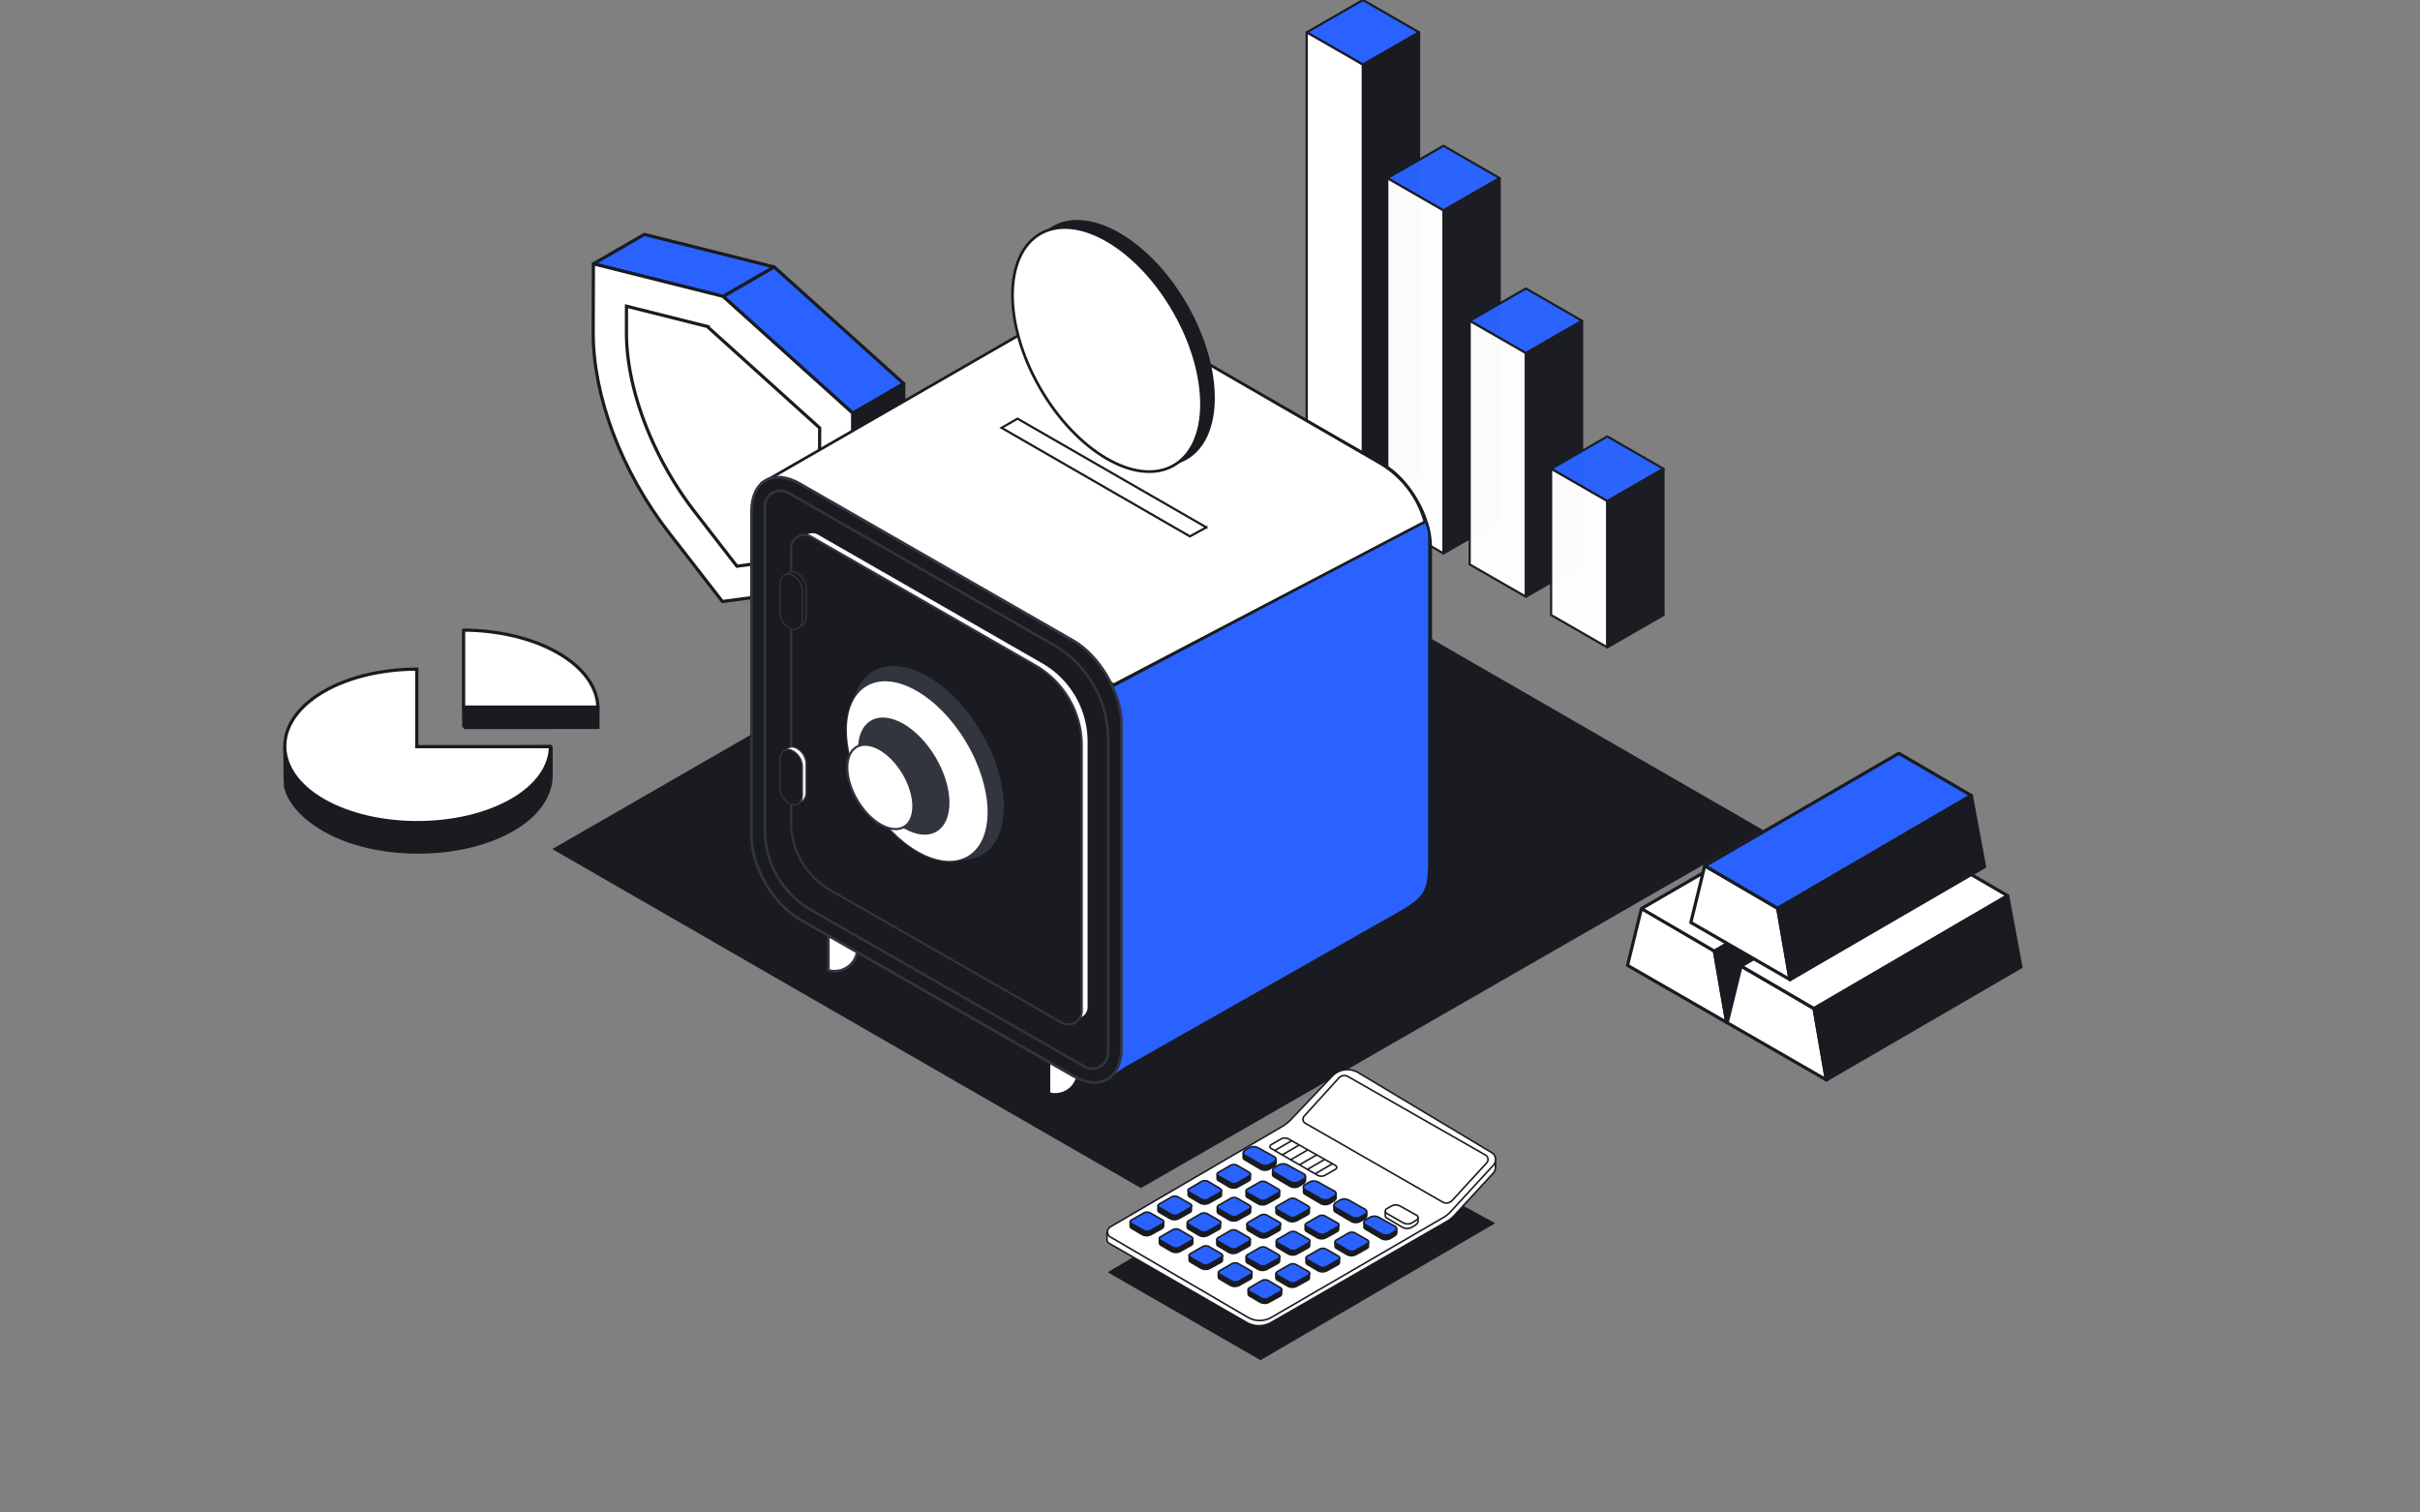<svg xmlns="http://www.w3.org/2000/svg" width="304" height="190" fill="none"><rect width="100%" height="100%" fill="#808080" stroke="none"/><path fill="#1A1B21" d="M143.319 149.249 69.378 106.66l78.181-45.003 73.966 42.639-78.206 44.953Z"/><path fill="#2962FF" stroke="#1A1B21" stroke-linecap="round" stroke-linejoin="round" stroke-width=".402" d="m74.546 33.145 6.39-3.701 16.316 4.09-6.39 3.701-16.316-4.09Z"/><path fill="#fff" stroke="#1A1B21" stroke-linecap="round" stroke-linejoin="round" stroke-width=".402" d="M90.858 37.234 107.142 51.9l-.025 8.623c0 7.992-3.628 13.34-9.595 14.136l-6.773.904-6.745-8.683c-5.918-7.634-9.51-17.125-9.486-25.117l.024-8.623 16.316 4.094Z"/><path fill="#fff" stroke="#1A1B21" stroke-width=".402" d="m88.839 41.009 14.129 12.745-.02 6.741c-.012 4.212-1.081 6.654-2.344 8.073a5.913 5.913 0 0 1-3.637 1.959h-.001l-4.393.602-5.262-6.79c-5.337-6.873-8.634-15.526-8.614-22.563v-3.311l10.142 2.544Z"/><path fill="#2962FF" stroke="#1A1B21" stroke-linecap="round" stroke-linejoin="round" stroke-width=".402" d="m90.862 37.235 6.39-3.7L113.536 48.2l-6.39 3.7-16.284-14.666Z"/><path fill="#1A1B21" stroke="#1A1B21" stroke-linecap="round" stroke-linejoin="round" stroke-width=".402" d="m107.142 51.902-.024 8.623c0 .361-.008.719-.025 1.072v.318c0 .24-.032.478-.052.711 0 .14-.028.273-.04.402-.02.2-.045.402-.073.599-.028.197-.044.297-.064.446-.021.148-.061.357-.093.534l-.097.49-.109.478c-.044.185-.092.37-.145.55-.052.182-.076.278-.117.403-.072.237-.149.47-.234.699-.032.096-.064.197-.1.293a14 14 0 0 1-.436 1.033c-.08.165-.161.325-.246.486-.04.08-.08.165-.125.245-.133.241-.27.478-.403.703a8.696 8.696 0 0 1-.435.627l-.133.177c-.113.15-.23.295-.351.434a11.147 11.147 0 0 1-.645.7c-.174.168-.355.329-.54.485l-.166.133c-.141.112-.282.22-.427.325l-.173.125c-.198.136-.404.27-.609.402l6.39-3.701a7.57 7.57 0 0 0 .609-.402l.173-.124c.145-.105.286-.213.427-.326l.166-.132c.185-.157.367-.318.54-.487a10.667 10.667 0 0 0 .996-1.133l.133-.177c.149-.2.298-.401.435-.626.145-.23.282-.467.403-.708.045-.08.085-.164.125-.245.073-.14.15-.273.214-.401l.032-.073c.158-.33.303-.675.436-1.029l.024-.056c.028-.076.052-.16.076-.237.081-.229.162-.462.234-.699l.049-.14c.024-.089.044-.185.068-.274a9.12 9.12 0 0 0 .145-.554c0-.065.037-.129.053-.193s.036-.19.056-.281l.097-.49c0-.073.032-.141.044-.218.012-.076.029-.213.049-.317.02-.105.044-.297.064-.45 0-.064 0-.129.032-.197 0-.133.025-.265.041-.402.016-.136.028-.27.04-.402v-.144c0-.19.024-.378.036-.567 0-.104 0-.209.021-.317a.39.39 0 0 1 0-.069c0-.313.02-.63.02-.948v-.056l.024-8.623-6.39 3.705Z"/><path fill="#2962FF" stroke="#1A1B21" stroke-linecap="round" stroke-linejoin="round" stroke-width=".275" d="m171.208 0-7.056 4.066 7.056 4.063 7.059-4.067L171.208 0Z"/><path fill="#fff" stroke="#1A1B21" stroke-linecap="round" stroke-linejoin="round" stroke-width=".275" d="m164.145 59.842 7.063 4.062V8.124l-7.063-4.062v55.78Z"/><path fill="#1A1B21" stroke="#1A1B21" stroke-linecap="round" stroke-linejoin="round" stroke-width=".275" d="m171.204 63.904 7.063-4.062V4.062l-7.063 4.063v55.78Z"/><g stroke="#1A1B21" stroke-linecap="round" stroke-linejoin="round" stroke-width=".275" opacity=".98"><path fill="#2962FF" d="m181.328 18.315-7.056 4.066 7.06 4.063 7.055-4.067-7.059-4.062Z"/><path fill="#fff" d="m174.269 65.46 7.059 4.062V26.439l-7.059-4.062V65.46Z"/><path fill="#1A1B21" d="m181.328 69.522 7.06-4.062V22.377l-7.06 4.062v43.083Z"/></g><g stroke="#1A1B21" stroke-linecap="round" stroke-linejoin="round" stroke-width=".275" opacity=".98"><path fill="#2962FF" d="m191.684 36.238-7.055 4.067 7.055 4.062 7.056-4.066-7.056-4.063Z"/><path fill="#fff" d="m184.621 70.899 7.06 4.062V44.363l-7.06-4.062v30.598Z"/><path fill="#1A1B21" d="m191.681 74.961 7.059-4.062V40.3l-7.059 4.062V74.96Z"/></g><g stroke="#1A1B21" stroke-linecap="round" stroke-linejoin="round" stroke-width=".275" opacity=".98"><path fill="#2962FF" d="m201.909 54.828-7.056 4.066 7.06 4.062 7.055-4.066-7.059-4.063Z"/><path fill="#fff" d="m201.909 73.038-7.056 4.066 7.06 4.062 7.055-4.066-7.059-4.062Z"/><path fill="#fff" d="m194.85 77.257 7.059 4.062V62.952l-7.059-4.062v18.367Z"/><path fill="#1A1B21" d="m201.909 81.319 7.06-4.062V58.89l-7.06 4.062V81.32Z"/></g><path fill="#fff" d="M139.309 38.578c-3.326-1.908-6.048-.337-6.048 3.484v40.824c0 3.826 2.722 8.51 6.048 10.415l34.365 19.689c3.326 1.905 6.048.338 6.048-3.488v-40.78c0-3.821-2.722-8.514-6.048-10.419l-34.365-19.725Z"/><path stroke="#1A1B21" stroke-linecap="round" stroke-linejoin="round" stroke-width=".341" d="M139.309 38.578c-3.326-1.908-6.048-.337-6.048 3.484v40.824c0 3.826 2.722 8.51 6.048 10.415l34.365 19.689c3.326 1.905 6.048.338 6.048-3.488v-40.78c0-3.821-2.722-8.514-6.048-10.419l-34.365-19.725Z"/><path fill="#1A1B21" d="m141.391 134.314 34.635-19.641c3.423-1.957 3.564-3.045 3.653-6.236V67.304a4.744 4.744 0 0 0-.576-2.078l-39.204 20.77a1.526 1.526 0 0 0-.806 1.346v45.59c-.012 1.169-2.423 4.673 2.298 1.382Z"/><path fill="#2962FF" stroke="#1A1B21" stroke-width=".275" d="M179.043 65.412c.3.59.471 1.236.499 1.897v41.128c-.045 1.6-.104 2.636-.561 3.518-.398.768-1.107 1.434-2.422 2.243l-.601.356-34.635 19.64-.011.008c-1.181.823-1.898 1.207-2.309 1.316-.208.055-.299.029-.336.002-.034-.025-.066-.083-.063-.222.003-.134.04-.308.098-.509s.134-.419.211-.64c.076-.22.155-.444.214-.65a2.24 2.24 0 0 0 .103-.566V87.341a1.389 1.389 0 0 1 .733-1.225l.001.002 39.079-20.706Z"/><path fill="#fff" stroke="#1A1B21" stroke-linecap="round" stroke-linejoin="round" stroke-width=".341" d="m95.655 60.716 38.703-22.277a4.853 4.853 0 0 1 4.838 0l34.124 19.737a12.31 12.31 0 0 1 5.669 7.374l-39.087 20.464-44.247-25.298Z"/><path fill="#1A1B21" stroke="#1A1B21" stroke-linecap="round" stroke-linejoin="round" stroke-width=".341" d="M130.472 127.443a1.377 1.377 0 0 0-.686-.167 1.378 1.378 0 0 0-1.175.693 1.375 1.375 0 0 0-.183.68v3.982a5.114 5.114 0 0 0 2.79 4.556v0c.175.089.359.16.548.213v-9.242l-1.294-.715Z"/><path fill="#fff" stroke="#1A1B21" stroke-linecap="round" stroke-linejoin="round" stroke-width=".341" d="m134.726 129.743-2.963-1.607v9.242c.432.12.886.139 1.326.056a2.896 2.896 0 0 0 2.363-2.845v-3.66a1.385 1.385 0 0 0-.726-1.186v0Z"/><path fill="#1A1B21" stroke="#1A1B21" stroke-linecap="round" stroke-linejoin="round" stroke-width=".341" d="M102.746 111.966a1.387 1.387 0 0 0-1.861.525 1.38 1.38 0 0 0-.183.68v3.982a5.118 5.118 0 0 0 2.794 4.557v0c.174.088.357.158.545.209v-9.242l-1.295-.711Z"/><path fill="#fff" stroke="#32343E" stroke-linecap="round" stroke-linejoin="round" stroke-width=".341" d="m107.008 114.264-2.967-1.607v9.242a2.914 2.914 0 0 0 2.539-.479 2.893 2.893 0 0 0 1.15-2.306v-3.66a1.376 1.376 0 0 0-.722-1.19Z"/><path fill="#fff" stroke="#1A1B21" stroke-width=".275" d="M96.253 60.464c1.04-.598 2.497-.532 4.135.405l34.365 19.726c1.637.94 3.134 2.569 4.221 4.442 1.087 1.874 1.758 3.98 1.758 5.862v40.78c0 1.883-.669 3.175-1.708 3.773-1.039.599-2.497.533-4.134-.405l-34.365-19.688c-1.635-.94-3.132-2.568-4.22-4.441-1.088-1.872-1.759-3.977-1.759-5.859V64.235c0-1.881.668-3.172 1.707-3.77Z"/><path fill="#1A1B21" stroke="#32343E" stroke-linecap="round" stroke-linejoin="round" stroke-width=".341" d="M100.456 60.75c-3.326-1.904-6.048-.337-6.048 3.484v40.825c0 3.825 2.726 8.51 6.048 10.419l34.365 19.689c3.327 1.904 6.048.337 6.048-3.488v-40.78c0-3.826-2.721-8.515-6.048-10.423L100.456 60.75Z"/><path fill="#fff" stroke="#1A1B21" stroke-width=".275" d="m151.541 66.248-2.062 1.134-23.662-13.637 2.003-1.154 23.721 13.657Z"/><path fill="#1A1B21" stroke="#32343E" stroke-linecap="round" stroke-linejoin="round" stroke-width=".316" d="M96.082 63.609v40.687a11.59 11.59 0 0 0 1.577 5.804 11.638 11.638 0 0 0 4.277 4.242l34.289 19.636c.302.174.646.265.995.264.349-.001.691-.093.994-.267a1.983 1.983 0 0 0 .994-1.716V92.881a13.722 13.722 0 0 0-1.855-6.865 13.783 13.783 0 0 0-5.047-5.025L99.053 61.91a1.98 1.98 0 0 0-2.705.713c-.174.3-.266.64-.266.987v0Z"/><path fill="#fff" stroke="#1A1B21" stroke-width=".275" d="M102.062 66.843c.268 0 .533.07.765.204l28.16 16.153a11.528 11.528 0 0 1 4.225 4.211 11.494 11.494 0 0 1 1.549 5.751v33.351a1.542 1.542 0 0 1-1.544 1.544 1.56 1.56 0 0 1-.775-.205l-29.027-16.63a9.732 9.732 0 0 1-3.576-3.555 9.683 9.683 0 0 1-1.31-4.861v-34.44a1.532 1.532 0 0 1 .767-1.32c.233-.133.497-.203.766-.203Z"/><path fill="#1A1B21" stroke="#32343E" stroke-linecap="round" stroke-linejoin="round" stroke-width=".267" d="M99.384 68.867v34.44c0 1.732.459 3.433 1.329 4.931a9.848 9.848 0 0 0 3.63 3.603l29.028 16.632a1.69 1.69 0 0 0 2.299-.62c.147-.255.225-.544.224-.839v-33.35c0-2.047-.541-4.058-1.569-5.83a11.675 11.675 0 0 0-4.284-4.264L101.88 67.409a1.68 1.68 0 0 0-2.276.626c-.145.254-.221.54-.22.832v0Z"/><path fill="#32343E" stroke="#1A1B21" stroke-width=".275" d="m107.476 94.188-.602.6.827-1.926-.225 1.326Z"/><path stroke="#32343E" stroke-linecap="round" stroke-linejoin="round" stroke-width=".275" d="M123.325 107.235c3.621-2.141 3.519-8.98-.227-15.276-3.746-6.296-9.719-9.665-13.34-7.525-3.621 2.14-3.519 8.98.227 15.276 3.746 6.296 9.719 9.665 13.34 7.525Z"/><path stroke="#32343E" stroke-linecap="round" stroke-linejoin="round" stroke-width=".275" d="M121.579 107.542c3.391-2.005 3.296-8.41-.213-14.308-3.509-5.897-9.102-9.052-12.494-7.048-3.391 2.004-3.296 8.41.213 14.307s9.103 9.053 12.494 7.049Z"/><path stroke="#32343E" stroke-linecap="round" stroke-linejoin="round" stroke-width=".275" d="M117.644 104.465c2.214-1.3 2.165-5.474-.11-9.323s-5.914-5.915-8.128-4.615c-2.214 1.3-2.164 5.473.111 9.322 2.275 3.849 5.913 5.916 8.127 4.616Z"/><path fill="#32343E" d="M123.325 107.235c3.621-2.141 3.519-8.98-.227-15.276-3.746-6.296-9.719-9.665-13.34-7.525-3.621 2.14-3.519 8.98.227 15.276 3.746 6.296 9.719 9.665 13.34 7.525Z"/><path fill="#fff" d="M121.579 107.542c3.391-2.005 3.296-8.41-.213-14.308-3.509-5.897-9.102-9.052-12.494-7.048-3.391 2.004-3.296 8.41.213 14.307s9.103 9.053 12.494 7.049Z"/><path fill="#32343E" d="M117.644 104.465c2.214-1.3 2.165-5.474-.11-9.323s-5.914-5.915-8.128-4.615c-2.214 1.3-2.164 5.473.111 9.322 2.275 3.849 5.913 5.916 8.127 4.616Z"/><path fill="#fff" d="M113.575 103.87c1.593-.941 1.547-3.953-.103-6.726s-4.279-4.257-5.872-3.316c-1.593.942-1.547 3.953.103 6.726s4.279 4.258 5.872 3.316Z"/><path stroke="#32343E" stroke-linecap="round" stroke-linejoin="round" stroke-width=".275" d="M113.575 103.87c1.593-.941 1.547-3.953-.103-6.726s-4.279-4.257-5.872-3.316c-1.593.942-1.547 3.953.103 6.726s4.279 4.258 5.872 3.316Z"/><path fill="#32343E" stroke="#1A1B21" stroke-width=".275" d="M98.953 72.132c.215-.189.515-.26.86-.152a2.186 2.186 0 0 1 1.314 1.838l.006.159v3.495c0 .438-.149.764-.367.95-.214.182-.513.245-.857.126a2.28 2.28 0 0 1-1.316-1.885l-.007-.16v-3.415c0-.434.147-.764.367-.956Z"/><path fill="#1A1B21" stroke="#32343E" stroke-miterlimit="10" stroke-width=".165" d="M99.86 71.85c-.778-.245-1.411.31-1.411 1.238v3.415a2.406 2.406 0 0 0 1.41 2.174c.775.27 1.412-.27 1.412-1.206v-3.495a2.317 2.317 0 0 0-1.411-2.126Z"/><path fill="#fff" stroke="#1A1B21" stroke-width=".275" d="M98.471 72.462c.216-.19.515-.26.856-.155a2.176 2.176 0 0 1 1.327 1.997v3.495c0 .438-.149.764-.367.95-.215.183-.515.246-.862.127a2.28 2.28 0 0 1-1.315-1.885l-.007-.16v-3.412c0-.433.148-.764.368-.957Z"/><path fill="#1A1B21" stroke="#32343E" stroke-miterlimit="10" stroke-width=".165" d="M99.377 72.178c-.774-.245-1.411.313-1.411 1.242v3.411a2.405 2.405 0 0 0 1.41 2.174c.779.269 1.416-.27 1.416-1.206v-3.496a2.321 2.321 0 0 0-1.415-2.125Z"/><path fill="#1A1B21" stroke="#1A1B21" stroke-width=".275" d="M98.954 94.177c.214-.19.512-.262.855-.157a2.178 2.178 0 0 1 1.324 2.002v3.497c0 .435-.149.761-.367.948-.214.183-.513.246-.857.128a2.282 2.282 0 0 1-1.316-1.888l-.007-.162v-3.41c0-.434.148-.765.368-.958Z"/><path fill="#fff" stroke="#32343E" stroke-miterlimit="10" stroke-width=".165" d="M99.86 93.893c-.778-.245-1.411.313-1.411 1.241v3.412a2.405 2.405 0 0 0 1.41 2.178c.775.269 1.412-.274 1.412-1.206v-3.496a2.316 2.316 0 0 0-1.411-2.13Z"/><path fill="#fff" stroke="#1A1B21" stroke-width=".275" d="M98.471 94.505c.217-.19.517-.262.86-.154a2.186 2.186 0 0 1 1.316 1.84l.007.16v3.496c0 .438-.149.763-.367.949-.215.182-.515.246-.862.127a2.271 2.271 0 0 1-1.315-1.888l-.007-.162v-3.411c0-.434.148-.764.368-.957Z"/><path fill="#1A1B21" stroke="#32343E" stroke-miterlimit="10" stroke-width=".165" d="M99.377 94.22c-.774-.244-1.411.314-1.411 1.242v3.412a2.406 2.406 0 0 0 1.41 2.178c.779.269 1.416-.27 1.416-1.206V96.35a2.334 2.334 0 0 0-1.415-2.13Z"/><path fill="#1A1B21" d="M149.072 57.742c4.687-2.675 4.715-11.409.062-19.506-4.653-8.098-12.225-12.493-16.913-9.818-4.687 2.676-4.715 11.409-.062 19.507 4.653 8.097 12.225 12.493 16.913 9.817Z"/><path fill="#fff" d="M147.428 58.472c4.653-2.656 4.679-11.326.06-19.366-4.62-8.04-12.137-12.405-16.79-9.749-4.653 2.656-4.679 11.326-.059 19.366s12.137 12.405 16.789 9.749Z"/><path stroke="#1A1B21" stroke-linecap="round" stroke-linejoin="round" stroke-width=".341" d="M147.428 58.472c4.653-2.656 4.679-11.326.06-19.366-4.62-8.04-12.137-12.405-16.79-9.749-4.653 2.656-4.679 11.326-.059 19.366s12.137 12.405 16.789 9.749Z"/><path fill="#1A1B21" d="m139.153 159.823 19.194 11.046 29.483-17.206-20.021-10.873-28.656 17.033Z"/><path fill="#fff" stroke="#1A1B21" stroke-linecap="round" stroke-linejoin="round" stroke-miterlimit="10" stroke-width=".201" d="M139.063 154.773v.956a.531.531 0 0 0 .267.458l17.271 9.941a3.097 3.097 0 0 0 3.088 0l22.106-12.717a3.62 3.62 0 0 0 .854-.684l4.935-5.36a1.04 1.04 0 0 0 .274-.699v-.996l-48.795 9.101Z"/><path fill="#fff" stroke="#1A1B21" stroke-linecap="round" stroke-linejoin="round" stroke-miterlimit="10" stroke-width=".201" d="m187.593 146.379-5.399 5.87a3.724 3.724 0 0 1-.846.679l-21.626 12.557a2.943 2.943 0 0 1-2.963 0l-17.272-10.094a.736.736 0 0 1-.267-1.003.736.736 0 0 1 .267-.27l21.562-12.593a5.135 5.135 0 0 0 1.124-.888l5.169-5.441a2.648 2.648 0 0 1 3.286-.446l16.759 10.046a1.026 1.026 0 0 1 .206 1.583Z"/><path fill="#1A1B21" stroke="#1A1B21" stroke-linecap="round" stroke-linejoin="round" stroke-miterlimit="10" stroke-width=".201" d="M157.077 147.515v.519a.327.327 0 0 1-.046.172.332.332 0 0 1-.127.125l-1.355.752a1.21 1.21 0 0 1-1.189 0l-1.298-.768a.338.338 0 0 1-.17-.293v-.507h4.185Z"/><path fill="#fff" d="M155.401 146.383a.94.94 0 0 0-.807 0l-1.511.872a.25.25 0 0 0-.174.237.25.25 0 0 0 .174.237l1.515.868a.915.915 0 0 0 .807 0l1.496-.864c.229-.133.229-.346 0-.474l-1.5-.876Z"/><path fill="#2962FF" stroke="#1A1B21" stroke-linecap="round" stroke-linejoin="round" stroke-miterlimit="10" stroke-width=".201" d="M155.401 146.383a.94.94 0 0 0-.807 0l-1.511.872a.25.25 0 0 0-.174.237.25.25 0 0 0 .174.237l1.515.868a.915.915 0 0 0 .807 0l1.496-.864c.229-.133.229-.346 0-.474l-1.5-.876Z"/><path fill="#1A1B21" stroke="#1A1B21" stroke-linecap="round" stroke-linejoin="round" stroke-miterlimit="10" stroke-width=".201" d="m160.274 145.628.02.478a.566.566 0 0 1-.278.422l-.5.313a1.21 1.21 0 0 1-1.209 0l-1.964-1.165a.347.347 0 0 1-.177-.29v-.506l4.108.748Z"/><path fill="#fff" d="M158.029 144.176a1.21 1.21 0 0 0-1.108 0l-.516.314a.347.347 0 0 0-.163.52c.04.058.097.102.163.127l2.015 1.153a1.183 1.183 0 0 0 1.097-.024l.524-.326a.344.344 0 0 0 .228-.327.352.352 0 0 0-.228-.328l-2.012-1.109Z"/><path fill="#2962FF" stroke="#1A1B21" stroke-linecap="round" stroke-linejoin="round" stroke-miterlimit="10" stroke-width=".201" d="M158.029 144.176a1.21 1.21 0 0 0-1.108 0l-.516.314a.347.347 0 0 0-.163.52c.04.058.097.102.163.127l2.015 1.153a1.183 1.183 0 0 0 1.097-.024l.524-.326a.344.344 0 0 0 .228-.327.352.352 0 0 0-.228-.328l-2.012-1.109Z"/><path fill="#1A1B21" stroke="#1A1B21" stroke-linecap="round" stroke-linejoin="round" stroke-miterlimit="10" stroke-width=".201" d="M163.995 147.789v.478a.553.553 0 0 1-.278.422l-.5.313a1.21 1.21 0 0 1-1.209 0l-1.964-1.165a.356.356 0 0 1-.129-.121.36.36 0 0 1-.052-.169v-.51l4.132.752Z"/><path fill="#2962FF" d="M161.739 146.338a1.218 1.218 0 0 0-1.109 0l-.52.314a.345.345 0 0 0 0 .647l2.016 1.153a1.187 1.187 0 0 0 1.1-.024l.524-.326a.357.357 0 0 0 .166-.128.355.355 0 0 0 0-.399.357.357 0 0 0-.166-.128l-2.011-1.109Z"/><path stroke="#1A1B21" stroke-linecap="round" stroke-linejoin="round" stroke-miterlimit="10" stroke-width=".201" d="M161.739 146.338a1.218 1.218 0 0 0-1.109 0l-.52.314a.345.345 0 0 0 0 .647l2.016 1.153a1.187 1.187 0 0 0 1.1-.024l.524-.326a.357.357 0 0 0 .166-.128.355.355 0 0 0 0-.399.357.357 0 0 0-.166-.128l-2.011-1.109Z"/><path fill="#1A1B21" stroke="#1A1B21" stroke-linecap="round" stroke-linejoin="round" stroke-miterlimit="10" stroke-width=".201" d="m167.829 149.951.021.478a.577.577 0 0 1-.279.422l-.5.314a1.21 1.21 0 0 1-1.209 0l-1.963-1.166a.343.343 0 0 1-.146-.297v-.51l4.076.759Z"/><path fill="#2962FF" d="M165.584 148.497a1.218 1.218 0 0 0-1.109 0l-.516.309a.345.345 0 0 0 0 .651l2.016 1.153a1.18 1.18 0 0 0 1.096-.024l.525-.325a.351.351 0 0 0 .165-.527.352.352 0 0 0-.165-.128l-2.012-1.109Z"/><path stroke="#1A1B21" stroke-linecap="round" stroke-linejoin="round" stroke-miterlimit="10" stroke-width=".201" d="M165.584 148.497a1.218 1.218 0 0 0-1.109 0l-.516.309a.345.345 0 0 0 0 .651l2.016 1.153a1.18 1.18 0 0 0 1.096-.024l.525-.325a.351.351 0 0 0 .165-.527.352.352 0 0 0-.165-.128l-2.012-1.109Z"/><path fill="#1A1B21" stroke="#1A1B21" stroke-linecap="round" stroke-linejoin="round" stroke-miterlimit="10" stroke-width=".201" d="m171.677 152.206.02.478a.572.572 0 0 1-.278.426l-.5.309a1.213 1.213 0 0 1-1.21 0l-1.963-1.165a.35.35 0 0 1-.177-.293v-.507l4.108.752Z"/><path fill="#2962FF" d="M169.43 150.754a1.218 1.218 0 0 0-1.109 0l-.516.314a.347.347 0 0 0-.163.52c.04.058.097.102.163.127l2.016 1.153a1.176 1.176 0 0 0 1.096 0l.525-.33a.34.34 0 0 0 .166-.126.34.34 0 0 0 0-.398.346.346 0 0 0-.166-.126l-2.012-1.134Z"/><path stroke="#1A1B21" stroke-linecap="round" stroke-linejoin="round" stroke-miterlimit="10" stroke-width=".201" d="M169.43 150.754a1.218 1.218 0 0 0-1.109 0l-.516.314a.347.347 0 0 0-.163.52c.04.058.097.102.163.127l2.016 1.153a1.176 1.176 0 0 0 1.096 0l.525-.33a.34.34 0 0 0 .166-.126.34.34 0 0 0 0-.398.346.346 0 0 0-.166-.126l-2.012-1.134Z"/><path fill="#1A1B21" stroke="#1A1B21" stroke-linecap="round" stroke-linejoin="round" stroke-miterlimit="10" stroke-width=".201" d="m175.447 154.354.02.478a.56.56 0 0 1-.09.243.555.555 0 0 1-.188.179l-.5.313a1.213 1.213 0 0 1-1.21 0l-1.963-1.165a.343.343 0 0 1-.177-.289v-.51l4.108.751Z"/><path fill="#2962FF" d="M173.196 152.916a1.21 1.21 0 0 0-1.109 0l-.516.314a.345.345 0 0 0 0 .647l2.016 1.153a1.194 1.194 0 0 0 1.101-.024l.524-.326a.349.349 0 0 0 0-.655l-2.016-1.109Z"/><path stroke="#1A1B21" stroke-linecap="round" stroke-linejoin="round" stroke-miterlimit="10" stroke-width=".201" d="M173.196 152.916a1.21 1.21 0 0 0-1.109 0l-.516.314a.345.345 0 0 0 0 .647l2.016 1.153a1.194 1.194 0 0 0 1.101-.024l.524-.326a.349.349 0 0 0 0-.655l-2.016-1.109Z"/><path fill="#fff" stroke="#1A1B21" stroke-linecap="round" stroke-linejoin="round" stroke-miterlimit="10" stroke-width=".201" d="M178.131 152.956v.482a.581.581 0 0 1-.278.422l-.5.31a1.218 1.218 0 0 1-1.19 0l-1.967-1.165a.36.36 0 0 1-.177-.294v-.518l4.112.763Z"/><path fill="#fff" d="M175.885 151.505a1.218 1.218 0 0 0-1.105 0l-.52.31a.347.347 0 0 0-.163.52c.04.058.097.102.163.127l2.016 1.153a1.186 1.186 0 0 0 1.101 0l.524-.33a.346.346 0 0 0 0-.651l-2.016-1.129Z"/><path stroke="#1A1B21" stroke-linecap="round" stroke-linejoin="round" stroke-miterlimit="10" stroke-width=".201" d="M175.885 151.505a1.218 1.218 0 0 0-1.105 0l-.52.31a.347.347 0 0 0-.163.52c.04.058.097.102.163.127l2.016 1.153a1.186 1.186 0 0 0 1.101 0l.524-.33a.346.346 0 0 0 0-.651l-2.016-1.129Z"/><path fill="#fff" d="M161.864 143.072a1.017 1.017 0 0 0-.924 0l-1.209.695c-.254.144-.27.377-.036.51l.887.514 4.946 2.853a1.017 1.017 0 0 0 .924 0l1.274-.731c.258-.145.254-.402 0-.526l-5.862-3.315Z"/><path stroke="#1A1B21" stroke-linecap="round" stroke-linejoin="round" stroke-miterlimit="10" stroke-width=".201" d="M161.864 143.072a1.017 1.017 0 0 0-.924 0l-1.209.695c-.254.144-.27.377-.036.51l.887.514 4.946 2.853a1.017 1.017 0 0 0 .924 0l1.274-.731c.258-.145.254-.402 0-.526l-5.862-3.315Zm.41.221-2.141 1.241m3.088-.698-2.145 1.242m3.182-.616-2.141 1.241m3.269-.618-2.145 1.241m3.162-.678-2.141 1.242m3.076-.671-2.14 1.242"/><path fill="#1A1B21" stroke="#1A1B21" stroke-linecap="round" stroke-linejoin="round" stroke-miterlimit="10" stroke-width=".201" d="M160.739 149.625v.523a.343.343 0 0 1-.173.297l-1.355.751a1.21 1.21 0 0 1-1.209 0l-1.303-.763a.337.337 0 0 1-.165-.293v-.511l4.205-.004Z"/><path fill="#2962FF" d="M159.061 148.497a.902.902 0 0 0-.826 0l-1.512.871a.25.25 0 0 0 0 .475l1.516.868a.933.933 0 0 0 .806 0l1.512-.868a.253.253 0 0 0 .173-.237.25.25 0 0 0-.173-.238l-1.496-.871Z"/><path stroke="#1A1B21" stroke-linecap="round" stroke-linejoin="round" stroke-miterlimit="10" stroke-width=".201" d="M159.061 148.497a.902.902 0 0 0-.826 0l-1.512.871a.25.25 0 0 0 0 .475l1.516.868a.933.933 0 0 0 .806 0l1.512-.868a.253.253 0 0 0 .173-.237.25.25 0 0 0-.173-.238l-1.496-.871Z"/><path fill="#1A1B21" stroke="#1A1B21" stroke-linecap="round" stroke-linejoin="round" stroke-miterlimit="10" stroke-width=".201" d="M164.476 151.752v.522a.337.337 0 0 1-.177.297l-1.351.748a1.21 1.21 0 0 1-1.189 0l-1.302-.764a.334.334 0 0 1-.165-.293v-.51h4.184Z"/><path fill="#fff" d="M162.798 150.622a.926.926 0 0 0-.827 0l-1.511.872a.255.255 0 0 0-.171.239.25.25 0 0 0 .171.239l1.511.868a.93.93 0 0 0 .827 0l1.512-.868a.252.252 0 0 0 .173-.237.248.248 0 0 0-.048-.146.248.248 0 0 0-.125-.091l-1.512-.876Z"/><path fill="#2962FF" stroke="#1A1B21" stroke-linecap="round" stroke-linejoin="round" stroke-miterlimit="10" stroke-width=".201" d="M162.798 150.622a.926.926 0 0 0-.827 0l-1.511.872a.255.255 0 0 0-.171.239.25.25 0 0 0 .171.239l1.511.868a.93.93 0 0 0 .827 0l1.512-.868a.252.252 0 0 0 .173-.237.248.248 0 0 0-.048-.146.248.248 0 0 0-.125-.091l-1.512-.876Z"/><path fill="#1A1B21" stroke="#1A1B21" stroke-linecap="round" stroke-linejoin="round" stroke-miterlimit="10" stroke-width=".201" d="M168.156 153.888v.523a.338.338 0 0 1-.177.297l-1.351.751a1.21 1.21 0 0 1-1.209 0l-1.298-.763a.346.346 0 0 1-.125-.124.347.347 0 0 1-.045-.169v-.523l4.205.008Z"/><path fill="#2962FF" d="M166.475 152.76a.895.895 0 0 0-.806 0l-1.512.872a.252.252 0 0 0-.173.237.25.25 0 0 0 .173.237l1.516.868a.94.94 0 0 0 .827 0l1.512-.868a.252.252 0 0 0 .173-.237.25.25 0 0 0-.173-.237l-1.537-.872Z"/><path stroke="#1A1B21" stroke-linecap="round" stroke-linejoin="round" stroke-miterlimit="10" stroke-width=".201" d="M166.475 152.76a.895.895 0 0 0-.806 0l-1.512.872a.252.252 0 0 0-.173.237.25.25 0 0 0 .173.237l1.516.868a.94.94 0 0 0 .827 0l1.512-.868a.252.252 0 0 0 .173-.237.25.25 0 0 0-.173-.237l-1.537-.872Z"/><path fill="#1A1B21" stroke="#1A1B21" stroke-linecap="round" stroke-linejoin="round" stroke-miterlimit="10" stroke-width=".201" d="M171.906 156.01v.522a.346.346 0 0 1-.177.297l-1.351.752a1.212 1.212 0 0 1-1.21 0l-1.298-.764a.335.335 0 0 1-.169-.293v-.51l4.205-.004Z"/><path fill="#2962FF" d="M170.225 154.881a.907.907 0 0 0-.806 0l-1.516.872a.252.252 0 0 0-.173.237.25.25 0 0 0 .173.237l1.496.868a.938.938 0 0 0 .826 0l1.512-.868a.247.247 0 0 0 .173-.237.247.247 0 0 0-.173-.237l-1.512-.872Z"/><path stroke="#1A1B21" stroke-linecap="round" stroke-linejoin="round" stroke-miterlimit="10" stroke-width=".201" d="M170.225 154.881a.907.907 0 0 0-.806 0l-1.516.872a.252.252 0 0 0-.173.237.25.25 0 0 0 .173.237l1.496.868a.938.938 0 0 0 .826 0l1.512-.868a.247.247 0 0 0 .173-.237.247.247 0 0 0-.173-.237l-1.512-.872Z"/><path fill="#1A1B21" stroke="#1A1B21" stroke-linecap="round" stroke-linejoin="round" stroke-miterlimit="10" stroke-width=".201" d="M153.442 149.545v.518a.347.347 0 0 1-.174.302l-1.354.747a1.218 1.218 0 0 1-1.19 0l-1.302-.763a.353.353 0 0 1-.165-.294v-.51h4.185Z"/><path fill="#2962FF" d="M151.764 148.411a.942.942 0 0 0-.827 0l-1.512.888a.248.248 0 0 0-.125.091.246.246 0 0 0 0 .293.252.252 0 0 0 .125.09l1.516.872a.926.926 0 0 0 .807 0l1.511-.868c.226-.132.23-.345 0-.474l-1.495-.892Z"/><path stroke="#1A1B21" stroke-linecap="round" stroke-linejoin="round" stroke-miterlimit="10" stroke-width=".201" d="M151.764 148.411a.942.942 0 0 0-.827 0l-1.512.888a.248.248 0 0 0-.125.091.246.246 0 0 0 0 .293.252.252 0 0 0 .125.09l1.516.872a.926.926 0 0 0 .807 0l1.511-.868c.226-.132.23-.345 0-.474l-1.495-.892Z"/><path fill="#1A1B21" stroke="#1A1B21" stroke-linecap="round" stroke-linejoin="round" stroke-miterlimit="10" stroke-width=".201" d="M157.101 151.655v.522a.344.344 0 0 1-.177.298l-1.351.751a1.211 1.211 0 0 1-1.189 0l-1.302-.764a.321.321 0 0 1-.124-.124.322.322 0 0 1-.045-.169v-.506l4.188-.008Z"/><path fill="#2962FF" d="M155.425 150.526a.907.907 0 0 0-.806 0l-1.512.872c-.23.128-.23.341 0 .474l1.512.868a.907.907 0 0 0 .806 0l1.512-.868a.248.248 0 0 0 .125-.091.248.248 0 0 0-.125-.383l-1.512-.872Z"/><path stroke="#1A1B21" stroke-linecap="round" stroke-linejoin="round" stroke-miterlimit="10" stroke-width=".201" d="M155.425 150.526a.907.907 0 0 0-.806 0l-1.512.872c-.23.128-.23.341 0 .474l1.512.868a.907.907 0 0 0 .806 0l1.512-.868a.248.248 0 0 0 .125-.091.248.248 0 0 0-.125-.383l-1.512-.872Z"/><path fill="#1A1B21" stroke="#1A1B21" stroke-linecap="round" stroke-linejoin="round" stroke-miterlimit="10" stroke-width=".201" d="M160.839 153.78v.523a.337.337 0 0 1-.177.297l-1.343.751a1.21 1.21 0 0 1-1.209 0l-1.302-.763a.346.346 0 0 1-.125-.124.347.347 0 0 1-.045-.169v-.507l4.201-.008Z"/><path fill="#2962FF" d="M159.158 152.651a.915.915 0 0 0-.807 0l-1.512.872c-.229.129-.229.342 0 .475l1.512.867a.928.928 0 0 0 .827 0l1.512-.867a.253.253 0 0 0 .173-.238.253.253 0 0 0-.173-.237l-1.532-.872Z"/><path stroke="#1A1B21" stroke-linecap="round" stroke-linejoin="round" stroke-miterlimit="10" stroke-width=".201" d="M159.158 152.651a.915.915 0 0 0-.807 0l-1.512.872c-.229.129-.229.342 0 .475l1.512.867a.928.928 0 0 0 .827 0l1.512-.867a.253.253 0 0 0 .173-.238.253.253 0 0 0-.173-.237l-1.532-.872Z"/><path fill="#1A1B21" stroke="#1A1B21" stroke-linecap="round" stroke-linejoin="round" stroke-miterlimit="10" stroke-width=".201" d="M164.516 155.922v.518a.336.336 0 0 1-.173.297l-1.351.752a1.21 1.21 0 0 1-1.21 0l-1.298-.764a.335.335 0 0 1-.169-.293v-.506l4.201-.004Z"/><path fill="#fff" d="M162.838 154.788a.895.895 0 0 0-.806 0l-1.516.872a.254.254 0 0 0-.126.09.25.25 0 0 0-.047.147.25.25 0 0 0 .047.147.254.254 0 0 0 .126.09l1.516.868a.908.908 0 0 0 .826 0l1.508-.868a.252.252 0 0 0 .173-.237.25.25 0 0 0-.173-.237l-1.528-.872Z"/><path fill="#2962FF" stroke="#1A1B21" stroke-linecap="round" stroke-linejoin="round" stroke-miterlimit="10" stroke-width=".201" d="M162.838 154.788a.895.895 0 0 0-.806 0l-1.516.872a.254.254 0 0 0-.126.09.25.25 0 0 0-.047.147.25.25 0 0 0 .047.147.254.254 0 0 0 .126.09l1.516.868a.908.908 0 0 0 .826 0l1.508-.868a.252.252 0 0 0 .173-.237.25.25 0 0 0-.173-.237l-1.528-.872Z"/><path fill="#1A1B21" stroke="#1A1B21" stroke-linecap="round" stroke-linejoin="round" stroke-miterlimit="10" stroke-width=".201" d="M168.265 158.039v.523a.336.336 0 0 1-.173.297l-1.351.751a1.21 1.21 0 0 1-1.21 0l-1.298-.763a.337.337 0 0 1-.169-.293v-.507l4.201-.008Z"/><path fill="#2962FF" d="M166.575 156.91a.908.908 0 0 0-.806 0l-1.516.872a.247.247 0 0 0-.173.237.248.248 0 0 0 .173.237l1.516.868a.925.925 0 0 0 .826 0l1.508-.868a.246.246 0 0 0 .173-.237.253.253 0 0 0-.173-.237l-1.528-.872Z"/><path stroke="#1A1B21" stroke-linecap="round" stroke-linejoin="round" stroke-miterlimit="10" stroke-width=".201" d="M166.575 156.91a.908.908 0 0 0-.806 0l-1.516.872a.247.247 0 0 0-.173.237.248.248 0 0 0 .173.237l1.516.868a.925.925 0 0 0 .826 0l1.508-.868a.246.246 0 0 0 .173-.237.253.253 0 0 0-.173-.237l-1.528-.872Z"/><path fill="#fff" stroke="#1A1B21" stroke-linecap="round" stroke-linejoin="round" stroke-miterlimit="10" stroke-width=".201" d="m168.189 135.41-4.358 4.798a.575.575 0 0 0-.144.481.582.582 0 0 0 .285.415l17.251 9.9a.967.967 0 0 0 1.182-.184l4.35-4.734a.642.642 0 0 0-.157-.992l-17.26-9.857a.925.925 0 0 0-1.149.173Z"/><path fill="#1A1B21" stroke="#1A1B21" stroke-linecap="round" stroke-linejoin="round" stroke-miterlimit="10" stroke-width=".201" d="M149.663 151.486v.523a.346.346 0 0 1-.178.297l-1.35.752a1.223 1.223 0 0 1-1.21 0l-1.298-.764a.335.335 0 0 1-.169-.293v-.511l4.205-.004Z"/><path fill="#2962FF" d="M147.983 150.357a.895.895 0 0 0-.806 0l-1.516.872a.254.254 0 0 0-.126.09.25.25 0 0 0 .126.384l1.516.868a.934.934 0 0 0 .826 0l1.512-.868a.248.248 0 0 0 .125-.091.246.246 0 0 0 0-.293.252.252 0 0 0-.125-.09l-1.532-.872Z"/><path stroke="#1A1B21" stroke-linecap="round" stroke-linejoin="round" stroke-miterlimit="10" stroke-width=".201" d="M147.983 150.357a.895.895 0 0 0-.806 0l-1.516.872a.254.254 0 0 0-.126.09.25.25 0 0 0 .126.384l1.516.868a.934.934 0 0 0 .826 0l1.512-.868a.248.248 0 0 0 .125-.091.246.246 0 0 0 0-.293.252.252 0 0 0-.125-.09l-1.532-.872Z"/><path fill="#1A1B21" stroke="#1A1B21" stroke-linecap="round" stroke-linejoin="round" stroke-miterlimit="10" stroke-width=".201" d="M153.32 153.599v.523a.341.341 0 0 1-.174.297l-1.354.752a1.217 1.217 0 0 1-1.19 0l-1.298-.764a.335.335 0 0 1-.169-.293v-.507l4.185-.008Z"/><path fill="#2962FF" d="M151.659 152.467a.926.926 0 0 0-.807 0l-1.511.872a.25.25 0 0 0-.126.383.252.252 0 0 0 .126.091l1.516.868a.908.908 0 0 0 .806 0l1.512-.864a.254.254 0 0 0 0-.478l-1.516-.872Z"/><path stroke="#1A1B21" stroke-linecap="round" stroke-linejoin="round" stroke-miterlimit="10" stroke-width=".201" d="M151.659 152.467a.926.926 0 0 0-.807 0l-1.511.872a.25.25 0 0 0-.126.383.252.252 0 0 0 .126.091l1.516.868a.908.908 0 0 0 .806 0l1.512-.864a.254.254 0 0 0 0-.478l-1.516-.872Z"/><path fill="#1A1B21" stroke="#1A1B21" stroke-linecap="round" stroke-linejoin="round" stroke-miterlimit="10" stroke-width=".201" d="M157.057 155.73v.522a.324.324 0 0 1-.046.172.325.325 0 0 1-.127.125l-1.355.752a1.209 1.209 0 0 1-1.209 0l-1.298-.764a.33.33 0 0 1-.17-.293v-.514h4.205Z"/><path fill="#2962FF" d="M155.38 154.592a.899.899 0 0 0-.826 0l-1.512.871a.25.25 0 0 0 0 .475l1.516.868a.908.908 0 0 0 .806 0l1.512-.868c.23-.129.23-.342 0-.475l-1.496-.871Z"/><path stroke="#1A1B21" stroke-linecap="round" stroke-linejoin="round" stroke-miterlimit="10" stroke-width=".201" d="M155.38 154.592a.899.899 0 0 0-.826 0l-1.512.871a.25.25 0 0 0 0 .475l1.516.868a.908.908 0 0 0 .806 0l1.512-.868c.23-.129.23-.342 0-.475l-1.496-.871Z"/><path fill="#1A1B21" stroke="#1A1B21" stroke-linecap="round" stroke-linejoin="round" stroke-miterlimit="10" stroke-width=".201" d="M160.739 157.862v.519a.338.338 0 0 1-.177.297l-1.351.751a1.21 1.21 0 0 1-1.21 0l-1.298-.767a.337.337 0 0 1-.169-.293v-.507h4.205Z"/><path fill="#2962FF" d="M159.057 156.73a.92.92 0 0 0-.806 0l-1.512.872c-.23.132-.23.345 0 .474l1.512.868a.914.914 0 0 0 .827 0l1.511-.864a.246.246 0 0 0 .126-.091.246.246 0 0 0 0-.293.25.25 0 0 0-.126-.09l-1.532-.876Z"/><path stroke="#1A1B21" stroke-linecap="round" stroke-linejoin="round" stroke-miterlimit="10" stroke-width=".201" d="M159.057 156.73a.92.92 0 0 0-.806 0l-1.512.872c-.23.132-.23.345 0 .474l1.512.868a.914.914 0 0 0 .827 0l1.511-.864a.246.246 0 0 0 .126-.091.246.246 0 0 0 0-.293.25.25 0 0 0-.126-.09l-1.532-.876Z"/><path fill="#1A1B21" stroke="#1A1B21" stroke-linecap="round" stroke-linejoin="round" stroke-miterlimit="10" stroke-width=".201" d="M164.487 159.98v.522a.339.339 0 0 1-.177.298l-1.363.751a1.209 1.209 0 0 1-1.209 0l-1.298-.763a.346.346 0 0 1-.125-.124.348.348 0 0 1-.045-.17v-.506l4.217-.008Z"/><path fill="#2962FF" d="M162.805 158.852a.895.895 0 0 0-.806 0l-1.512.872c-.23.128-.23.341 0 .474l1.512.868a.914.914 0 0 0 .827 0l1.512-.868a.248.248 0 0 0 .125-.091.246.246 0 0 0 0-.293.252.252 0 0 0-.125-.09l-1.533-.872Z"/><path stroke="#1A1B21" stroke-linecap="round" stroke-linejoin="round" stroke-miterlimit="10" stroke-width=".201" d="M162.805 158.852a.895.895 0 0 0-.806 0l-1.512.872c-.23.128-.23.341 0 .474l1.512.868a.914.914 0 0 0 .827 0l1.512-.868a.248.248 0 0 0 .125-.091.246.246 0 0 0 0-.293.252.252 0 0 0-.125-.09l-1.533-.872Z"/><path fill="#1A1B21" stroke="#1A1B21" stroke-linecap="round" stroke-linejoin="round" stroke-miterlimit="10" stroke-width=".201" d="M146.172 153.498v.518a.344.344 0 0 1-.047.174.347.347 0 0 1-.131.124l-1.35.751a1.213 1.213 0 0 1-1.21 0l-1.298-.763a.351.351 0 0 1-.169-.298v-.506h4.205Z"/><path fill="#2962FF" d="M144.491 152.366a.925.925 0 0 0-.807 0l-1.515.872a.248.248 0 0 0 0 .474l1.515.872a.93.93 0 0 0 .827 0l1.504-.864a.246.246 0 0 0 .173-.237.248.248 0 0 0-.048-.146.248.248 0 0 0-.125-.091l-1.524-.88Z"/><path stroke="#1A1B21" stroke-linecap="round" stroke-linejoin="round" stroke-miterlimit="10" stroke-width=".201" d="M144.491 152.366a.925.925 0 0 0-.807 0l-1.515.872a.248.248 0 0 0 0 .474l1.515.872a.93.93 0 0 0 .827 0l1.504-.864a.246.246 0 0 0 .173-.237.248.248 0 0 0-.048-.146.248.248 0 0 0-.125-.091l-1.524-.88Z"/><path fill="#1A1B21" stroke="#1A1B21" stroke-linecap="round" stroke-linejoin="round" stroke-miterlimit="10" stroke-width=".201" d="M149.829 155.608v.522a.333.333 0 0 1-.173.297l-1.355.752a1.215 1.215 0 0 1-1.189 0l-1.299-.764a.335.335 0 0 1-.169-.293v-.506l4.185-.008Z"/><path fill="#2962FF" d="M148.151 154.479a.914.914 0 0 0-.827 0l-1.511.872a.25.25 0 0 0-.174.237.25.25 0 0 0 .174.237l1.515.868a.926.926 0 0 0 .807 0l1.512-.868c.229-.128.229-.341 0-.474l-1.496-.872Z"/><path stroke="#1A1B21" stroke-linecap="round" stroke-linejoin="round" stroke-miterlimit="10" stroke-width=".201" d="M148.151 154.479a.914.914 0 0 0-.827 0l-1.511.872a.25.25 0 0 0-.174.237.25.25 0 0 0 .174.237l1.515.868a.926.926 0 0 0 .807 0l1.512-.868c.229-.128.229-.341 0-.474l-1.496-.872Z"/><path fill="#1A1B21" stroke="#1A1B21" stroke-linecap="round" stroke-linejoin="round" stroke-miterlimit="10" stroke-width=".201" d="M153.566 157.738v.522a.343.343 0 0 1-.173.298l-1.355.751a1.211 1.211 0 0 1-1.189 0l-1.302-.763a.352.352 0 0 1-.166-.294v-.514h4.185Z"/><path fill="#2962FF" d="M151.889 156.605a.902.902 0 0 0-.827 0l-1.511.871a.252.252 0 0 0-.174.238.248.248 0 0 0 .174.237l1.515.868a.94.94 0 0 0 .807 0l1.512-.868a.253.253 0 0 0 .173-.237.25.25 0 0 0-.173-.238l-1.496-.871Z"/><path stroke="#1A1B21" stroke-linecap="round" stroke-linejoin="round" stroke-miterlimit="10" stroke-width=".201" d="M151.889 156.605a.902.902 0 0 0-.827 0l-1.511.871a.252.252 0 0 0-.174.238.248.248 0 0 0 .174.237l1.515.868a.94.94 0 0 0 .807 0l1.512-.868a.253.253 0 0 0 .173-.237.25.25 0 0 0-.173-.238l-1.496-.871Z"/><path fill="#1A1B21" stroke="#1A1B21" stroke-linecap="round" stroke-linejoin="round" stroke-miterlimit="10" stroke-width=".201" d="M157.246 159.871v.523a.337.337 0 0 1-.177.297l-1.351.751a1.21 1.21 0 0 1-1.209 0l-1.299-.763a.343.343 0 0 1-.169-.293v-.507l4.205-.008Z"/><path fill="#2962FF" d="M155.565 158.742a.908.908 0 0 0-.807 0l-1.515.872c-.226.129-.226.342 0 .475l1.511.867a.903.903 0 0 0 .827 0l1.512-.867a.253.253 0 0 0 .173-.237.249.249 0 0 0-.173-.238l-1.528-.872Z"/><path stroke="#1A1B21" stroke-linecap="round" stroke-linejoin="round" stroke-miterlimit="10" stroke-width=".201" d="M155.565 158.742a.908.908 0 0 0-.807 0l-1.515.872c-.226.129-.226.342 0 .475l1.511.867a.903.903 0 0 0 .827 0l1.512-.867a.253.253 0 0 0 .173-.237.249.249 0 0 0-.173-.238l-1.528-.872Z"/><path fill="#1A1B21" stroke="#1A1B21" stroke-linecap="round" stroke-linejoin="round" stroke-miterlimit="10" stroke-width=".201" d="M160.996 161.993v.522a.35.35 0 0 1-.178.298l-1.35.751a1.213 1.213 0 0 1-1.21 0l-1.298-.763a.343.343 0 0 1-.169-.294v-.51l4.205-.004Z"/><path fill="#2962FF" d="M159.319 160.864a.908.908 0 0 0-.806 0l-1.536.892c-.226.129-.226.342 0 .474l1.512.868a.922.922 0 0 0 .826 0l1.512-.868a.252.252 0 0 0 .173-.237.246.246 0 0 0-.048-.146.248.248 0 0 0-.125-.091l-1.508-.892Z"/><path stroke="#1A1B21" stroke-linecap="round" stroke-linejoin="round" stroke-miterlimit="10" stroke-width=".201" d="M159.319 160.864a.908.908 0 0 0-.806 0l-1.536.892c-.226.129-.226.342 0 .474l1.512.868a.922.922 0 0 0 .826 0l1.512-.868a.252.252 0 0 0 .173-.237.246.246 0 0 0-.048-.146.248.248 0 0 0-.125-.091l-1.508-.892Z"/><path fill="#fff" stroke="#1A1B21" stroke-linecap="round" stroke-linejoin="round" stroke-width=".402" d="m206.195 114.144 9.172 5.348 1.549 8.957-12.466-7.181 1.745-7.124Zm33.487-8.828-24.314 14.176-9.172-5.348 24.379-14.132 9.107 5.304Z"/><path fill="#1A1B21" stroke="#1A1B21" stroke-linecap="round" stroke-linejoin="round" stroke-width=".402" d="m241.347 114.257-24.431 14.192-1.548-8.957 24.314-14.176 1.665 8.941Z"/><path fill="#fff" stroke="#1A1B21" stroke-linecap="round" stroke-linejoin="round" stroke-width=".402" d="m218.713 121.353 9.172 5.348 1.548 8.957-12.466-7.181 1.746-7.124Z"/><path fill="#fff" stroke="#1A1B21" stroke-linecap="round" stroke-linejoin="round" stroke-width=".402" d="m252.2 112.525-24.315 14.176-9.172-5.348 24.379-14.132 9.108 5.304Z"/><path fill="#1A1B21" stroke="#1A1B21" stroke-linecap="round" stroke-linejoin="round" stroke-width=".402" d="m253.865 121.465-24.432 14.192-1.548-8.956 24.315-14.176 1.665 8.94Z"/><path fill="#fff" stroke="#1A1B21" stroke-linecap="round" stroke-linejoin="round" stroke-width=".402" d="m214.149 108.76 9.172 5.352 1.544 8.952-12.461-7.18 1.745-7.124Z"/><path fill="#2962FF" stroke="#1A1B21" stroke-linecap="round" stroke-linejoin="round" stroke-width=".402" d="m247.636 99.931-24.314 14.18-9.172-5.352 24.379-14.128 9.107 5.3Z"/><path fill="#1A1B21" stroke="#1A1B21" stroke-linecap="round" stroke-linejoin="round" stroke-width=".402" d="m249.301 108.876-24.436 14.188-1.544-8.952 24.315-14.18 1.665 8.944Z"/><path fill="#fff" fill-rule="evenodd" stroke="#1A1B21" stroke-miterlimit="10" stroke-width=".402" d="M58.24 79.153c4.301.028 8.599.989 11.876 2.881 3.278 1.893 4.907 4.336 4.996 6.8H58.239v-9.68Z" clip-rule="evenodd"/><path fill="#1A1B21" fill-rule="evenodd" stroke="#1A1B21" stroke-miterlimit="10" stroke-width=".402" d="m58.26 91.392-.02-2.556h16.872v2.544l-16.853.012Zm10.968 2.399v3.71c-.048 2.454-1.645 4.889-4.862 6.738-6.499 3.728-17.138 3.74-23.63.02-2.644-1.515-4.377-3.428-4.873-5.425-.053-.546-.073-4.842-.073-4.842l33.438-.2Z" clip-rule="evenodd"/><path fill="#fff" fill-rule="evenodd" stroke="#1A1B21" stroke-miterlimit="10" stroke-width=".402" d="M52.356 84.056v9.736h16.788c-.024 2.45-1.649 4.89-4.866 6.738-6.495 3.733-17.134 3.745-23.625.024-6.491-3.72-6.507-9.872-.033-13.661 3.222-1.885 7.475-2.825 11.736-2.837Z" clip-rule="evenodd"/></svg>